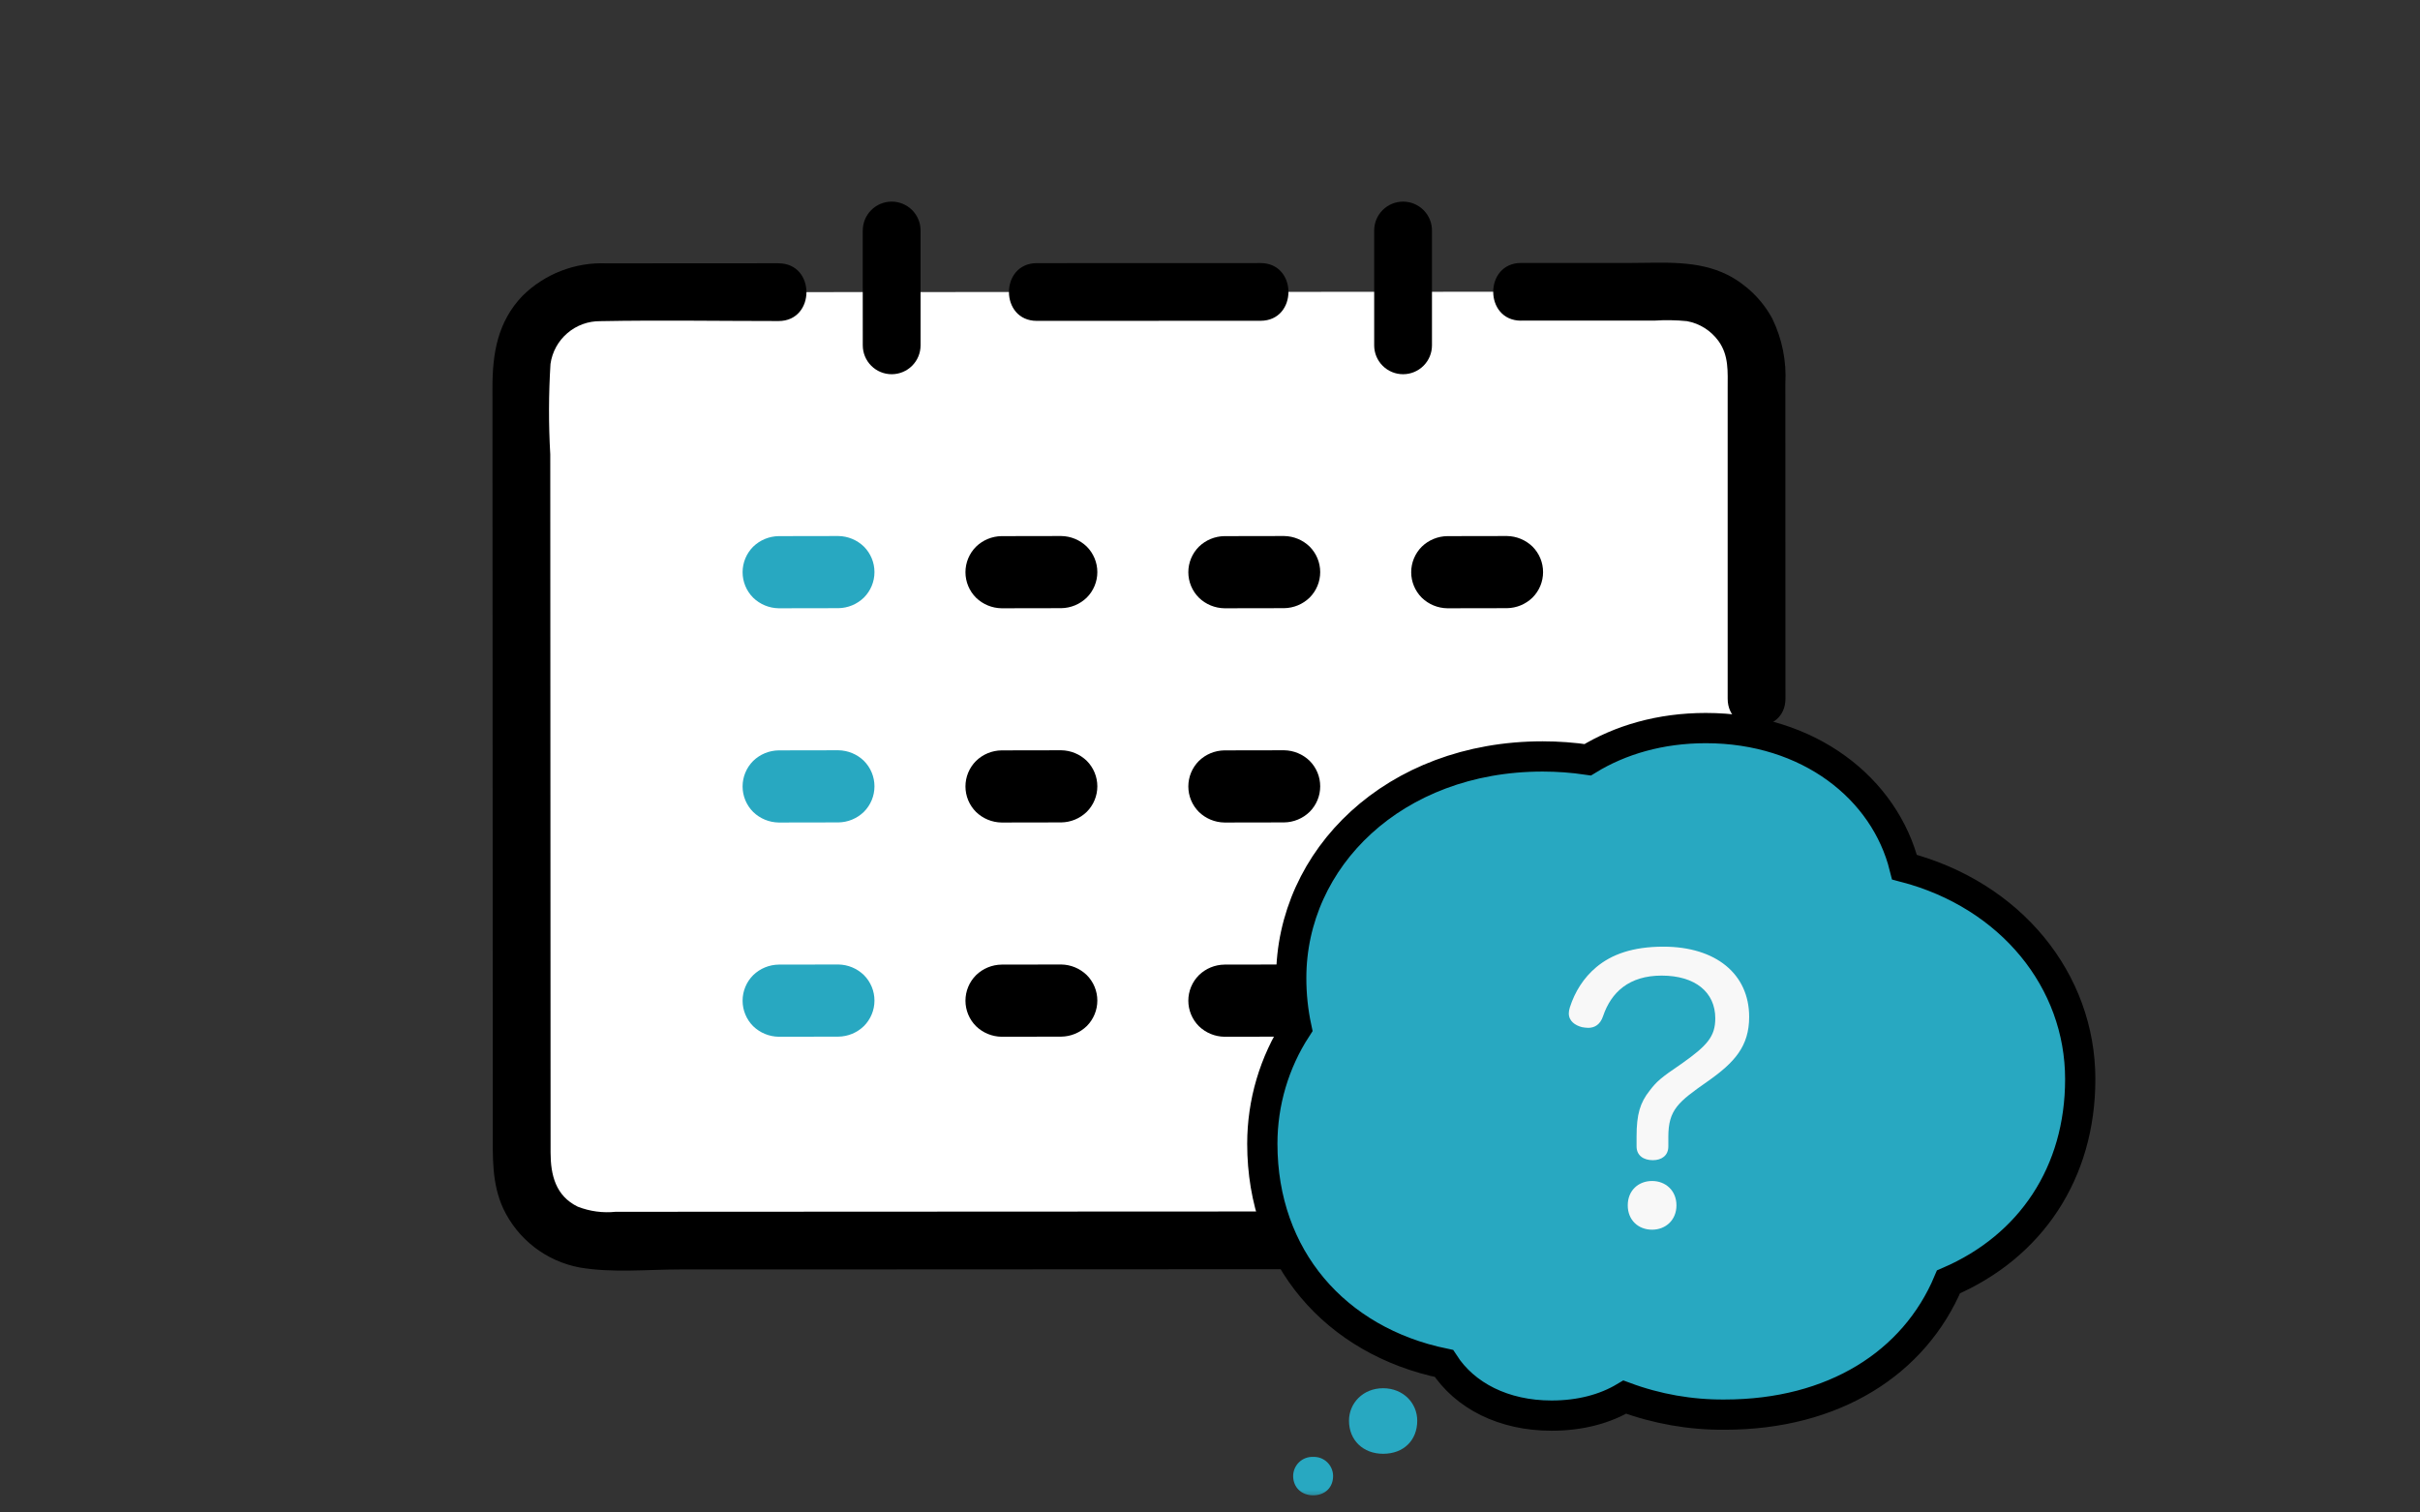 <svg width="160" height="100" viewBox="0 0 160 100" fill="none" xmlns="http://www.w3.org/2000/svg">
<rect x="0" y="0" width="160" height="100" fill="#333333" stroke="none"/>
<g clip-path="url(#clip0_284_7568)">
<g clip-path="url(#clip1_284_7568)">
<g clip-path="url(#clip2_284_7568)">
<path d="M51.47 19.315H39.622C38.945 19.315 38.275 19.448 37.649 19.707C37.023 19.966 36.455 20.345 35.977 20.824C35.498 21.302 35.118 21.87 34.86 22.495C34.601 23.12 34.469 23.79 34.47 24.467C34.476 39.669 34.488 65.844 34.493 76.879C34.493 77.555 34.626 78.225 34.885 78.849C35.144 79.474 35.524 80.041 36.003 80.518C36.482 80.996 37.05 81.375 37.675 81.633C38.301 81.891 38.971 82.023 39.648 82.022C58.635 82.014 92.288 81.997 110.999 81.99C111.676 81.99 112.346 81.857 112.972 81.599C113.597 81.34 114.165 80.96 114.644 80.482C115.122 80.003 115.502 79.436 115.76 78.811C116.019 78.186 116.152 77.516 116.151 76.84C116.145 60.587 116.135 38.958 116.129 24.433C116.129 23.757 115.995 23.088 115.736 22.463C115.477 21.839 115.097 21.271 114.618 20.794C114.14 20.316 113.571 19.937 112.946 19.679C112.32 19.421 111.65 19.288 110.973 19.289H100.57" fill="white"/>
<path d="M55.428 35.44L51.485 35.447C50.853 35.455 50.249 35.705 49.796 36.145C49.349 36.593 49.097 37.199 49.097 37.832C49.097 38.464 49.349 39.071 49.796 39.518C50.25 39.958 50.853 40.207 51.485 40.217L55.428 40.21C56.06 40.202 56.664 39.951 57.117 39.511C57.564 39.064 57.816 38.457 57.816 37.825C57.816 37.192 57.564 36.586 57.117 36.138C56.663 35.699 56.059 35.449 55.428 35.44Z" fill="#28A8C1"/>
<path d="M55.428 49.605L51.485 49.612C50.853 49.62 50.249 49.869 49.796 50.31C49.575 50.531 49.398 50.794 49.279 51.084C49.158 51.373 49.097 51.683 49.097 51.997C49.097 52.31 49.158 52.62 49.279 52.91C49.398 53.199 49.575 53.462 49.796 53.683C50.249 54.123 50.853 54.373 51.485 54.382L55.428 54.375C56.06 54.367 56.664 54.117 57.117 53.676C57.338 53.455 57.514 53.192 57.634 52.902C57.754 52.613 57.816 52.303 57.816 51.989C57.816 51.676 57.754 51.366 57.634 51.077C57.514 50.787 57.338 50.524 57.117 50.303C56.663 49.863 56.059 49.614 55.428 49.605Z" fill="#28A8C1"/>
<path d="M55.428 63.769L51.485 63.776C50.853 63.784 50.249 64.034 49.796 64.475C49.575 64.696 49.398 64.959 49.279 65.249C49.158 65.538 49.097 65.848 49.097 66.161C49.097 66.475 49.158 66.785 49.279 67.074C49.398 67.364 49.575 67.627 49.796 67.848C50.249 68.287 50.853 68.537 51.485 68.546L55.428 68.539C56.06 68.531 56.664 68.281 57.117 67.841C57.338 67.62 57.514 67.357 57.634 67.067C57.754 66.778 57.816 66.468 57.816 66.154C57.816 65.841 57.754 65.531 57.634 65.241C57.514 64.952 57.338 64.689 57.117 64.468C56.663 64.028 56.059 63.778 55.428 63.769Z" fill="#28A8C1"/>
<path d="M83.344 17.393L68.552 17.398C66.094 17.398 66.09 21.215 68.552 21.215L83.341 21.209C85.8 21.209 85.804 17.393 83.341 17.393H83.344Z" fill="black"/>
<path d="M70.163 35.44L66.22 35.447C65.588 35.455 64.984 35.705 64.531 36.145C64.084 36.593 63.832 37.199 63.832 37.832C63.832 38.464 64.084 39.071 64.531 39.518C64.985 39.958 65.588 40.207 66.22 40.217L70.163 40.21C70.795 40.202 71.399 39.951 71.852 39.511C72.299 39.064 72.551 38.457 72.551 37.825C72.551 37.192 72.299 36.586 71.852 36.138C71.398 35.699 70.795 35.449 70.163 35.44Z" fill="black"/>
<path d="M84.898 35.44L80.955 35.447C80.323 35.455 79.719 35.705 79.267 36.145C78.819 36.593 78.567 37.199 78.567 37.832C78.567 38.464 78.819 39.071 79.267 39.518C79.72 39.958 80.324 40.207 80.955 40.217L84.898 40.21C85.53 40.202 86.134 39.951 86.587 39.511C87.034 39.064 87.286 38.457 87.286 37.825C87.286 37.192 87.034 36.586 86.587 36.138C86.134 35.699 85.53 35.449 84.898 35.44Z" fill="black"/>
<path d="M99.633 35.44L95.691 35.447C95.059 35.455 94.454 35.705 94.002 36.145C93.554 36.593 93.302 37.199 93.302 37.832C93.302 38.464 93.554 39.071 94.002 39.518C94.455 39.958 95.059 40.208 95.691 40.217L99.633 40.21C100.265 40.202 100.869 39.951 101.322 39.511C101.77 39.064 102.021 38.457 102.021 37.825C102.021 37.192 101.77 36.586 101.322 36.138C100.869 35.699 100.265 35.449 99.633 35.44Z" fill="black"/>
<path d="M70.163 49.605L66.22 49.612C65.588 49.62 64.984 49.869 64.531 50.31C64.31 50.531 64.134 50.794 64.014 51.084C63.894 51.373 63.832 51.683 63.832 51.997C63.832 52.31 63.894 52.62 64.014 52.91C64.134 53.199 64.31 53.462 64.531 53.683C64.985 54.123 65.588 54.373 66.22 54.382L70.163 54.375C70.795 54.367 71.399 54.117 71.852 53.676C72.073 53.455 72.249 53.192 72.369 52.902C72.489 52.613 72.551 52.303 72.551 51.989C72.551 51.676 72.489 51.366 72.369 51.077C72.249 50.787 72.073 50.524 71.852 50.303C71.398 49.863 70.794 49.614 70.163 49.605Z" fill="black"/>
<path d="M84.898 49.605L80.955 49.612C80.323 49.62 79.719 49.869 79.266 50.31C79.045 50.531 78.869 50.794 78.749 51.084C78.629 51.373 78.567 51.683 78.567 51.997C78.567 52.31 78.629 52.62 78.749 52.91C78.869 53.199 79.045 53.462 79.266 53.683C79.72 54.123 80.323 54.373 80.955 54.382L84.898 54.375C85.53 54.367 86.134 54.117 86.587 53.676C86.808 53.455 86.984 53.192 87.105 52.902C87.225 52.613 87.286 52.303 87.286 51.989C87.286 51.676 87.225 51.366 87.105 51.077C86.984 50.787 86.808 50.524 86.587 50.303C86.134 49.863 85.53 49.614 84.898 49.605Z" fill="black"/>
<path d="M70.163 63.769L66.22 63.776C65.588 63.784 64.984 64.034 64.531 64.475C64.31 64.696 64.134 64.959 64.014 65.249C63.894 65.538 63.832 65.848 63.832 66.161C63.832 66.475 63.894 66.785 64.014 67.074C64.134 67.364 64.31 67.627 64.531 67.848C64.984 68.287 65.588 68.537 66.22 68.546L70.163 68.539C70.795 68.531 71.399 68.281 71.852 67.841C72.073 67.62 72.249 67.357 72.369 67.067C72.489 66.778 72.551 66.468 72.551 66.154C72.551 65.841 72.489 65.531 72.369 65.241C72.249 64.952 72.073 64.689 71.852 64.468C71.398 64.028 70.794 63.778 70.163 63.769Z" fill="black"/>
<path d="M84.898 63.769L80.955 63.776C80.323 63.784 79.719 64.034 79.266 64.475C79.045 64.696 78.869 64.959 78.749 65.249C78.629 65.538 78.567 65.848 78.567 66.161C78.567 66.475 78.629 66.785 78.749 67.074C78.869 67.364 79.045 67.627 79.266 67.848C79.72 68.287 80.323 68.537 80.955 68.546L84.898 68.539C85.53 68.531 86.134 68.281 86.587 67.841C86.808 67.62 86.984 67.357 87.105 67.067C87.225 66.778 87.286 66.468 87.286 66.154C87.286 65.841 87.225 65.531 87.105 65.241C86.984 64.952 86.808 64.689 86.587 64.468C86.133 64.028 85.53 63.778 84.898 63.769Z" fill="black"/>
<path d="M100.571 21.198H109.383C110.099 21.15 110.818 21.162 111.533 21.233C112.372 21.385 113.119 21.856 113.619 22.546C114.312 23.505 114.225 24.574 114.226 25.703C114.226 28.7 114.226 31.697 114.226 34.694C114.226 38.526 114.226 42.357 114.226 46.188C114.226 48.644 118.047 48.648 118.047 46.188C118.047 39.253 118.044 32.318 118.039 25.382C118.126 23.891 117.828 22.402 117.174 21.059C116.505 19.827 115.481 18.824 114.235 18.18C112.234 17.177 110.016 17.385 107.849 17.385H100.571C98.112 17.385 98.108 21.202 100.571 21.202V21.198Z" fill="black"/>
<path d="M51.472 17.405C47.68 17.405 43.888 17.408 40.095 17.412C39.07 17.369 38.047 17.539 37.091 17.91C36.135 18.281 35.266 18.845 34.538 19.568C32.898 21.288 32.558 23.357 32.559 25.639C32.563 34.106 32.567 42.574 32.57 51.042C32.573 58.932 32.577 66.822 32.581 74.712C32.581 76.5 32.505 78.237 33.273 79.907C33.748 80.91 34.453 81.787 35.333 82.464C36.212 83.141 37.24 83.6 38.332 83.803C40.476 84.17 42.806 83.933 44.974 83.931H51.829C63.77 83.925 75.71 83.919 87.65 83.914C90.108 83.914 90.112 80.097 87.65 80.097C77.493 80.097 67.335 80.102 57.178 80.111L43.513 80.118H40.719C39.864 80.209 38.999 80.094 38.198 79.781C36.735 79.066 36.403 77.686 36.402 76.196C36.392 60.811 36.385 45.425 36.381 30.04C36.266 28.048 36.271 26.052 36.396 24.061C36.508 23.27 36.904 22.547 37.511 22.027C38.117 21.506 38.893 21.224 39.693 21.234C43.616 21.159 47.547 21.226 51.474 21.226C53.932 21.226 53.936 17.409 51.474 17.409L51.472 17.405Z" fill="black"/>
<path d="M90.855 15.238C90.855 17.77 90.855 20.302 90.855 22.834C90.855 23.085 90.904 23.333 91 23.564C91.096 23.796 91.237 24.006 91.415 24.183C91.592 24.36 91.802 24.501 92.034 24.597C92.266 24.693 92.514 24.742 92.765 24.742C93.016 24.742 93.265 24.693 93.496 24.597C93.728 24.501 93.939 24.36 94.116 24.183C94.294 24.006 94.434 23.796 94.531 23.564C94.626 23.333 94.676 23.085 94.676 22.834C94.676 20.302 94.676 17.77 94.676 15.238C94.676 14.988 94.626 14.74 94.531 14.508C94.434 14.277 94.294 14.066 94.116 13.889C93.939 13.712 93.728 13.571 93.496 13.475C93.265 13.379 93.016 13.33 92.765 13.33C92.514 13.33 92.266 13.379 92.034 13.475C91.802 13.571 91.592 13.712 91.415 13.889C91.237 14.066 91.096 14.277 91 14.508C90.904 14.74 90.855 14.988 90.855 15.238Z" fill="black"/>
<path d="M57.039 15.238C57.039 17.77 57.041 20.302 57.043 22.834C57.043 23.34 57.245 23.826 57.603 24.183C57.961 24.541 58.447 24.742 58.954 24.742C59.46 24.742 59.946 24.541 60.305 24.183C60.663 23.826 60.864 23.34 60.864 22.834C60.864 20.302 60.864 17.77 60.864 15.238C60.864 14.732 60.663 14.247 60.305 13.889C59.946 13.531 59.46 13.33 58.954 13.33C58.447 13.33 57.961 13.531 57.603 13.889C57.245 14.247 57.043 14.732 57.043 15.238H57.039Z" fill="black"/>
<mask id="mask0_284_7568" style="mask-type:luminance" maskUnits="userSpaceOnUse" x="-11" y="-1" width="160" height="101">
<path d="M149 -0.666H-11V99.334H149V-0.666Z" fill="white"/>
</mask>
<g mask="url(#mask0_284_7568)">
<path d="M91.446 91.785C90.112 91.785 89.19 92.774 89.19 93.932C89.19 95.227 90.132 96.119 91.446 96.119C92.811 96.119 93.702 95.219 93.702 93.932C93.702 92.767 92.775 91.785 91.446 91.785Z" fill="#28A8C1"/>
<path d="M86.818 96.326C86.649 96.318 86.48 96.344 86.321 96.404C86.162 96.463 86.017 96.554 85.893 96.672C85.77 96.789 85.671 96.93 85.603 97.087C85.535 97.243 85.499 97.412 85.497 97.583C85.497 98.341 86.049 98.864 86.818 98.864C87.617 98.864 88.139 98.337 88.139 97.583C88.137 97.412 88.101 97.243 88.033 97.086C87.965 96.93 87.866 96.789 87.743 96.671C87.62 96.554 87.474 96.463 87.315 96.403C87.156 96.344 86.987 96.318 86.818 96.326Z" fill="#28A8C1"/>
<path d="M137.536 71.35C137.536 64.838 132.954 59.171 125.917 57.332C124.621 52.13 119.585 48.138 112.778 48.138C109.771 48.138 107.116 48.917 104.975 50.232C103.987 50.086 102.991 50.013 101.992 50.013C92.163 50.013 85.37 56.762 85.37 64.66C85.368 65.775 85.485 66.886 85.719 67.975C84.243 70.248 83.458 72.906 83.459 75.623C83.459 83.14 88.291 88.664 95.467 90.146C96.853 92.288 99.422 93.595 102.58 93.595C104.473 93.595 106.114 93.155 107.425 92.372C109.539 93.156 111.776 93.548 114.028 93.53C121.232 93.53 126.571 90.12 128.827 84.752C134.272 82.41 137.536 77.537 137.536 71.35Z" fill="#28A8C1" stroke="black" stroke-width="2"/>
<path d="M110.303 75.166V75.796C110.303 76.403 109.86 76.707 109.277 76.707C108.67 76.707 108.203 76.403 108.203 75.796V75.143C108.203 73.673 108.437 72.903 109.067 72.11C109.533 71.503 109.79 71.27 111.167 70.337C112.893 69.123 113.407 68.516 113.407 67.326C113.407 65.6 112.077 64.503 109.86 64.503C107.713 64.503 106.523 65.6 105.987 67.186C105.8 67.746 105.427 67.957 105.007 67.957C104.867 67.957 104.727 67.933 104.587 67.91C104.143 67.793 103.723 67.513 103.723 67C103.723 66.883 103.747 66.743 103.793 66.603C104.12 65.576 104.703 64.643 105.543 63.943C106.547 63.103 107.947 62.59 109.977 62.59C113.43 62.59 115.647 64.386 115.647 67.233C115.647 69.17 114.69 70.243 112.893 71.503C110.957 72.856 110.303 73.37 110.303 75.166ZM109.23 78.083C110.117 78.083 110.84 78.713 110.84 79.693C110.84 80.673 110.117 81.303 109.23 81.303C108.32 81.303 107.62 80.673 107.62 79.693C107.62 78.713 108.32 78.083 109.23 78.083Z" fill="#F8F8F8"/>
</g>
</g>
</g>
</g>
<defs>
<clipPath id="clip0_284_7568">
<rect width="160" height="100" fill="white"/>
</clipPath>
<clipPath id="clip1_284_7568">
<rect width="160" height="100" fill="white" transform="translate(-1 6)"/>
</clipPath>
<clipPath id="clip2_284_7568">
<rect width="106.667" height="86.667" fill="white" transform="translate(32.333 12.667)"/>
</clipPath>
</defs>
</svg>
